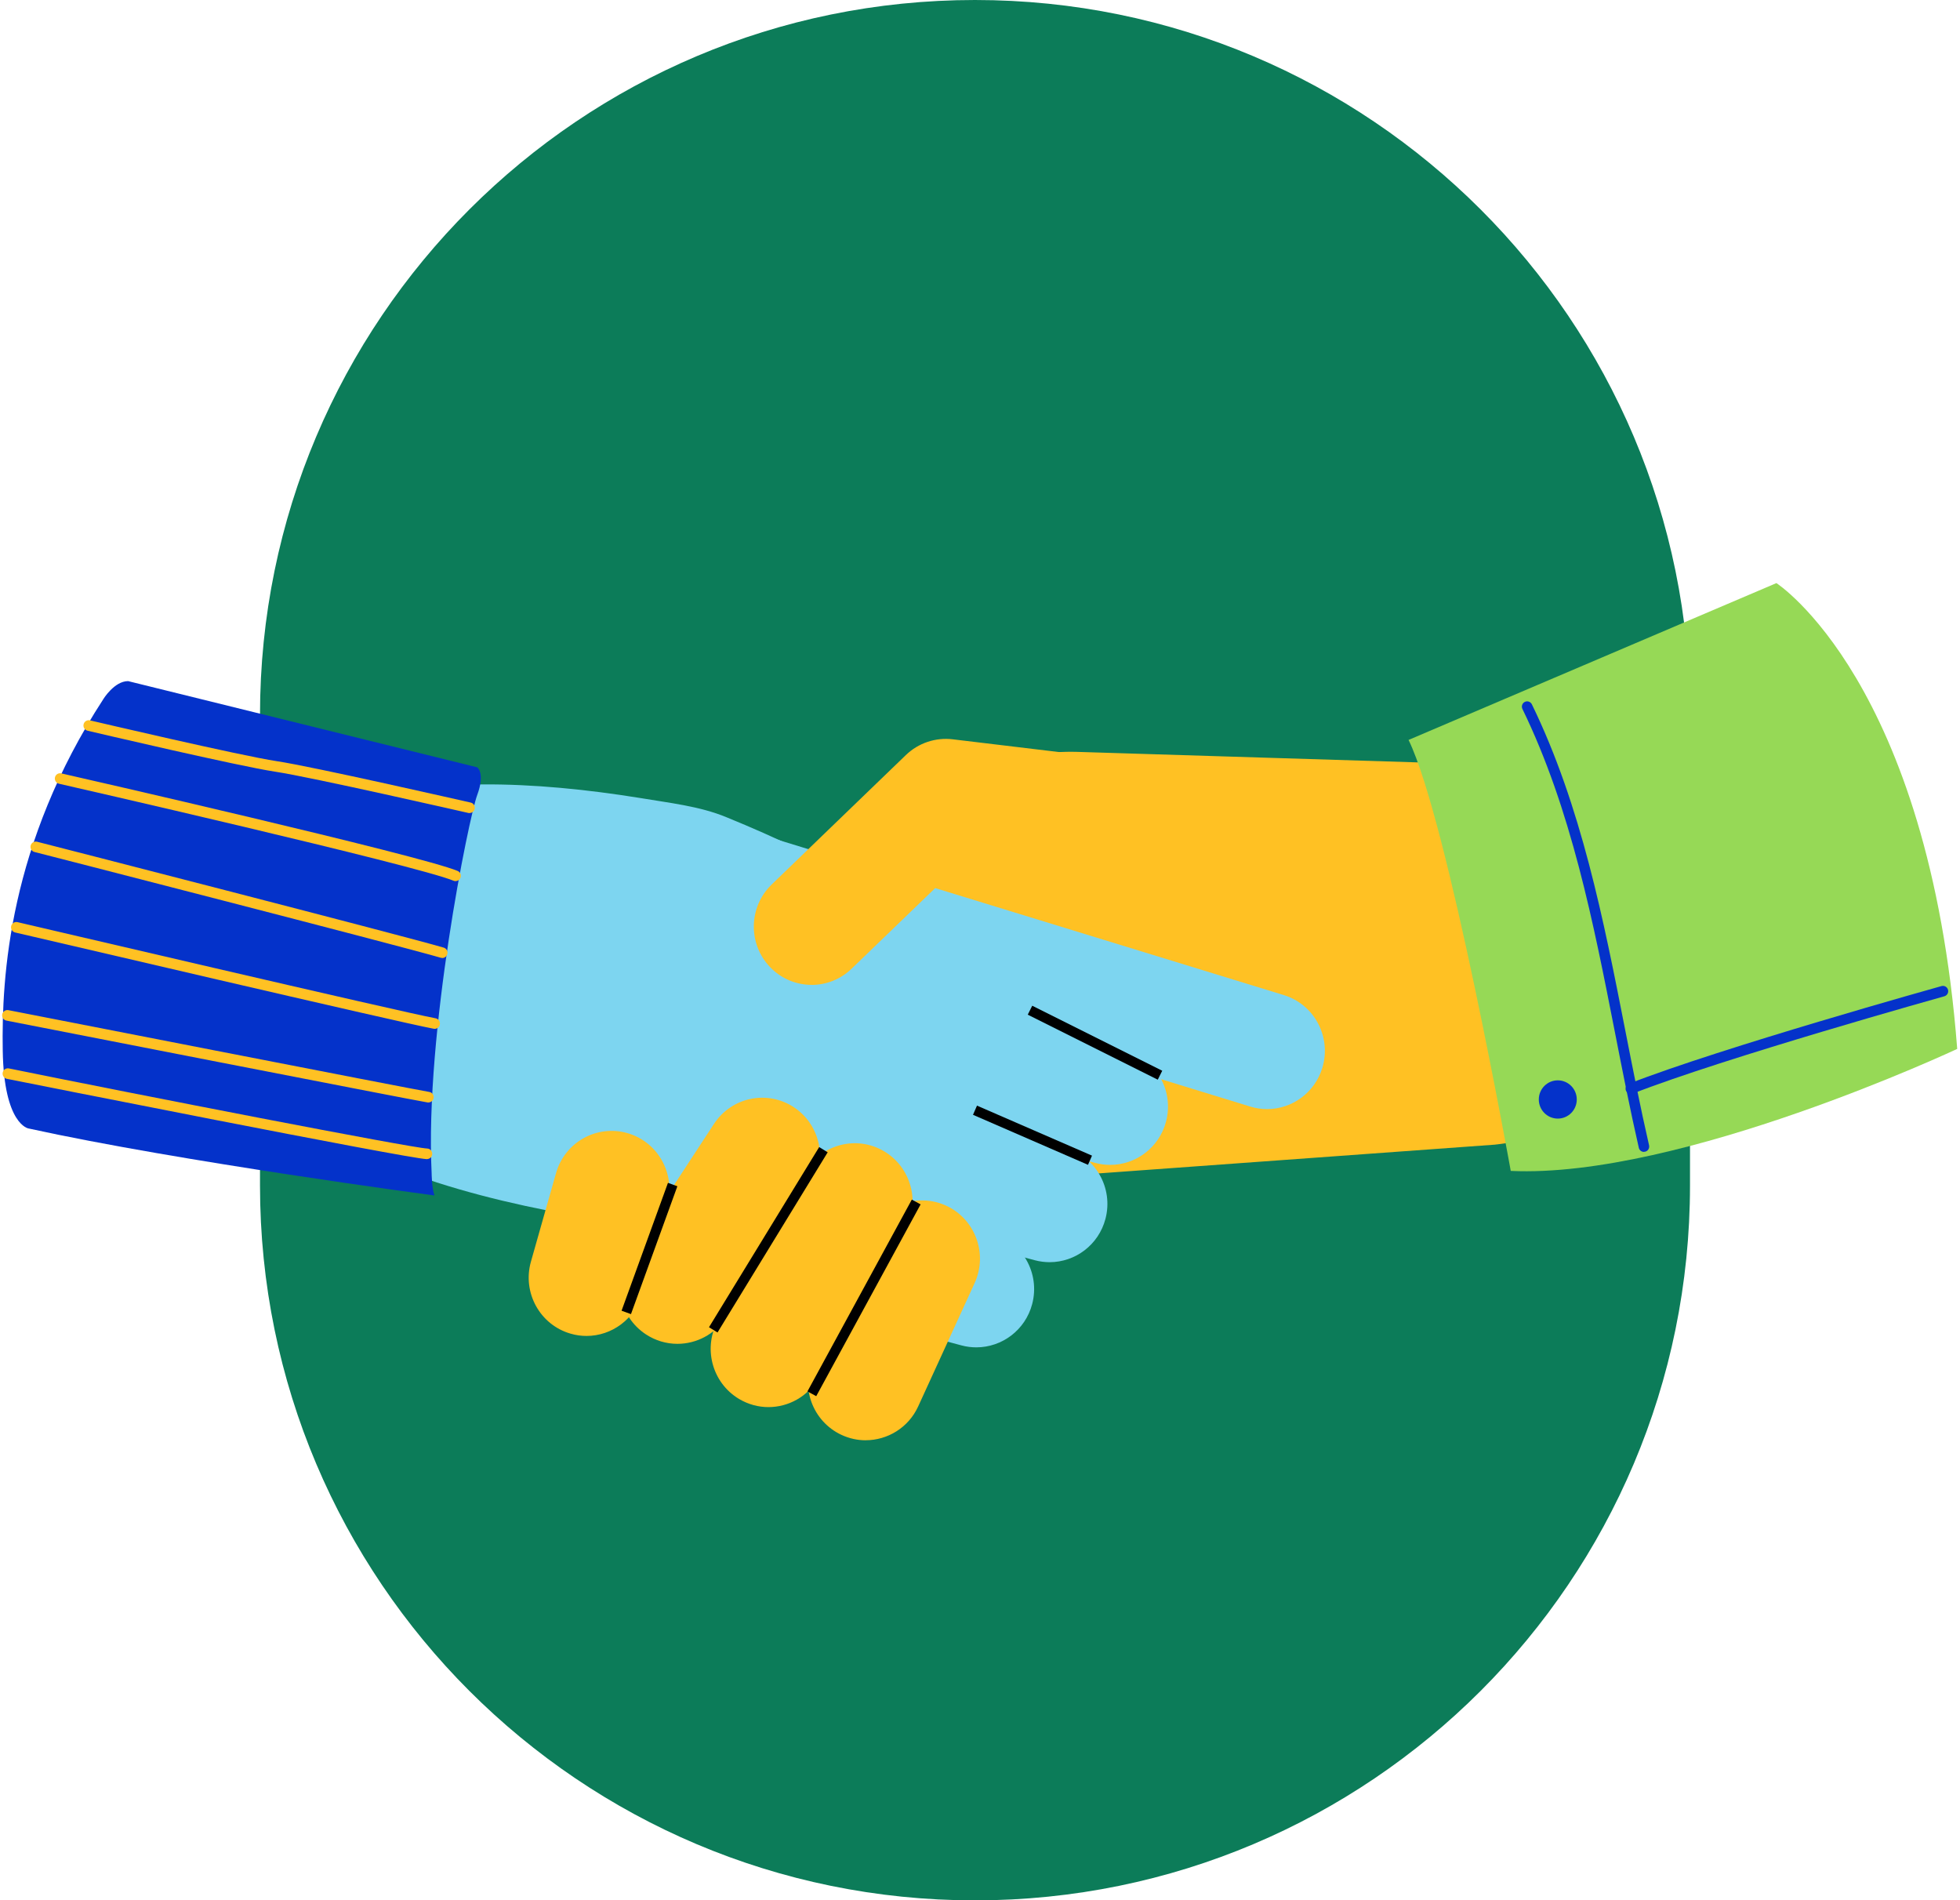 <svg xmlns="http://www.w3.org/2000/svg" width="196" height="190" viewBox="0 0 196 190" fill="none"><g clip-path="url(#clip0_129_2)"><path d="M169 71.481C169 32.003 136.988 0 97.5 0C58.012 0 26 32.003 26 71.481V118.519C26 157.997 58.012 190 97.5 190C136.988 190 169 157.997 169 118.519V71.481Z" fill="#0C7C59"></path></g><g clip-path="url(#clip1_129_2)"><path d="M149.496 114.442L108.575 117.411C80.73 118.316 77.867 78.343 105.562 75.218C106.274 75.164 107.013 75.155 107.713 75.173L148.717 76.439C172.589 78.013 173.142 111.869 149.496 114.442Z" fill="#FFC123"></path><path d="M32.288 80.581C42.721 77.585 53.456 78.093 63.978 79.779C66.876 80.273 69.956 80.586 72.672 81.718C77.579 83.72 82.376 85.998 87.009 88.682C89.332 90.01 91.602 91.473 93.832 93.038C96.053 94.62 98.248 96.283 100.305 98.281C111.407 109.101 103.752 128.004 88.496 128.129C77.633 127.95 67.146 124.874 57.133 120.995L61.438 122.208C49.456 120.322 37.487 117.455 27.349 110.3C16.296 102.199 19.327 84.545 32.288 80.577V80.581Z" fill="#7DD5F0"></path><path d="M10.328 69.904C10.328 69.904 11.429 68.098 12.81 68.098L47.717 76.716C47.717 76.716 48.544 77.273 47.717 79.498C46.889 81.722 42.474 103.269 43.164 117.308C43.164 117.308 43.177 118.784 43.443 119.524C43.443 119.524 18.035 116.158 2.845 112.823C2.845 112.823 0.394 112.453 0.274 105.048C0.15 97.643 0.903 84.393 10.328 69.908V69.904Z" fill="#0432CA"></path><path d="M140.858 73.978L177.642 58.299C177.642 58.299 192.889 68.12 195.721 104.87C195.721 104.87 168.053 117.857 151.075 117.068C151.075 117.068 144.788 82.061 140.858 73.983V73.978Z" fill="#96D956"></path><path d="M126.708 110.888C126.15 110.888 125.584 110.808 125.022 110.634L64.27 91.99C61.217 91.054 59.496 87.799 60.425 84.723C61.354 81.647 64.584 79.912 67.637 80.849L128.389 99.493C131.442 100.429 133.164 103.684 132.235 106.76C131.473 109.27 129.186 110.888 126.708 110.888Z" fill="#7DD5F0"></path><path d="M81.164 98.468C79.642 98.468 78.124 97.866 76.987 96.671C74.779 94.348 74.858 90.661 77.164 88.437L90.588 75.49C91.836 74.286 93.558 73.711 95.27 73.916L119.19 76.787C122.358 77.166 124.624 80.064 124.248 83.261C123.872 86.453 120.996 88.735 117.823 88.356L96.611 85.811L85.159 96.854C84.04 97.933 82.602 98.472 81.164 98.472V98.468Z" fill="#FFC123"></path><path d="M111.018 116.466C110.527 116.466 110.027 116.403 109.527 116.27L93.345 111.927C90.261 111.098 88.425 107.91 89.248 104.798C90.071 101.691 93.239 99.845 96.323 100.67L112.505 105.012C115.589 105.842 117.425 109.029 116.602 112.141C115.912 114.749 113.575 116.466 111.018 116.466Z" fill="#7DD5F0"></path><path d="M104.964 126.194C104.473 126.194 103.973 126.131 103.473 125.998L88.177 121.891C85.093 121.062 83.256 117.875 84.079 114.767C84.902 111.66 88.071 109.81 91.15 110.639L106.447 114.745C109.531 115.574 111.367 118.762 110.544 121.869C109.854 124.477 107.517 126.194 104.964 126.194Z" fill="#7DD5F0"></path><path d="M97.632 134.709C97.141 134.709 96.641 134.647 96.141 134.513L79.96 130.17C76.876 129.341 75.04 126.154 75.863 123.042C76.686 119.934 79.854 118.089 82.938 118.913L99.119 123.256C102.203 124.085 104.04 127.273 103.217 130.384C102.526 132.993 100.19 134.709 97.632 134.709Z" fill="#7DD5F0"></path><path d="M58.655 133.568C58.128 133.568 57.593 133.496 57.062 133.34C53.991 132.458 52.217 129.234 53.093 126.14L55.602 117.291C56.478 114.196 59.681 112.409 62.748 113.291C65.819 114.174 67.593 117.398 66.717 120.492L64.208 129.341C63.482 131.9 61.168 133.568 58.655 133.568Z" fill="#FFC123"></path><path d="M67.743 134.357C66.651 134.357 65.549 134.045 64.571 133.398C61.903 131.628 61.168 128.017 62.92 125.333L71.394 112.373C73.151 109.685 76.735 108.945 79.398 110.71C82.067 112.48 82.801 116.091 81.049 118.775L72.575 131.735C71.465 133.434 69.62 134.357 67.743 134.357Z" fill="#FFC123"></path><path d="M46.956 81.294C46.916 81.294 46.876 81.294 46.84 81.281C46.686 81.245 31.093 77.688 27.513 77.153C23.894 76.609 9.371 73.203 8.752 73.056C8.469 72.989 8.292 72.703 8.358 72.418C8.425 72.133 8.703 71.954 8.991 72.021C9.141 72.057 24.088 75.566 27.668 76.101C31.287 76.644 46.429 80.1 47.071 80.242C47.354 80.305 47.531 80.59 47.469 80.875C47.411 81.121 47.199 81.285 46.956 81.285V81.294Z" fill="#FFC123"></path><path d="M45.562 88.098C45.496 88.098 45.425 88.084 45.359 88.058C41.726 86.533 6.248 78.437 5.894 78.356C5.611 78.294 5.434 78.009 5.496 77.723C5.558 77.438 5.836 77.26 6.124 77.322C7.567 77.648 42.044 85.516 45.761 87.077C46.031 87.188 46.155 87.5 46.044 87.768C45.96 87.973 45.766 88.093 45.558 88.093L45.562 88.098Z" fill="#FFC123"></path><path d="M44.226 95.779C44.177 95.779 44.128 95.77 44.08 95.757C39.876 94.527 3.805 85.271 3.447 85.182C3.164 85.111 2.996 84.825 3.066 84.54C3.137 84.255 3.42 84.085 3.704 84.157C4.062 84.246 40.151 93.506 44.372 94.745C44.651 94.825 44.81 95.12 44.73 95.4C44.664 95.632 44.451 95.784 44.226 95.784V95.779Z" fill="#FFC123"></path><path d="M43.469 102.864C43.438 102.864 43.407 102.864 43.376 102.855C39.995 102.235 3.044 93.577 1.513 93.229C1.23 93.162 1.053 92.882 1.115 92.596C1.177 92.311 1.46 92.132 1.743 92.195C2.119 92.28 40.203 101.196 43.562 101.811C43.849 101.865 44.035 102.141 43.987 102.427C43.942 102.681 43.721 102.864 43.469 102.864Z" fill="#FFC123"></path><path d="M42.845 110.233C42.819 110.233 42.792 110.233 42.761 110.224C41.297 109.992 2.226 102.355 0.637 102.039C0.354 101.981 0.168 101.704 0.221 101.415C0.279 101.129 0.558 100.942 0.841 100.996C1.23 101.071 41.483 108.945 42.925 109.172C43.213 109.217 43.407 109.489 43.363 109.778C43.323 110.037 43.098 110.224 42.845 110.224V110.233Z" fill="#FFC123"></path><path d="M42.699 115.891C42.699 115.891 42.686 115.891 42.677 115.891C40.646 115.81 2.221 108.173 0.681 107.861C0.398 107.803 0.212 107.522 0.27 107.237C0.327 106.952 0.602 106.765 0.889 106.822C13.867 109.466 41.155 114.772 42.717 114.83C43.009 114.838 43.234 115.088 43.221 115.378C43.212 115.663 42.978 115.886 42.694 115.886L42.699 115.891Z" fill="#FFC123"></path><path d="M164.394 115.168C164.155 115.168 163.938 115.003 163.881 114.758C163.009 110.946 162.235 107.001 161.487 103.18C159.341 92.24 157.124 80.924 152.243 70.884C152.115 70.621 152.221 70.305 152.482 70.175C152.743 70.046 153.058 70.158 153.186 70.416C158.128 80.577 160.358 91.963 162.518 102.971C163.266 106.782 164.035 110.719 164.907 114.513C164.973 114.798 164.796 115.084 164.513 115.146C164.473 115.155 164.434 115.159 164.394 115.159V115.168Z" fill="#0432CA"></path><path d="M163.084 109.377C162.872 109.377 162.677 109.248 162.593 109.038C162.487 108.766 162.624 108.459 162.894 108.352C172.129 104.74 193.934 98.65 194.155 98.588C194.429 98.512 194.726 98.673 194.801 98.958C194.881 99.239 194.713 99.533 194.434 99.609C194.217 99.671 172.456 105.748 163.275 109.341C163.213 109.364 163.146 109.377 163.084 109.377Z" fill="#0432CA"></path><path d="M155.779 111.838C156.827 111.838 157.677 110.982 157.677 109.925C157.677 108.869 156.827 108.013 155.779 108.013C154.73 108.013 153.88 108.869 153.88 109.925C153.88 110.982 154.73 111.838 155.779 111.838Z" fill="#0432CA"></path><path d="M76.845 140.683C75.845 140.683 74.837 140.42 73.912 139.872C71.164 138.235 70.248 134.664 71.872 131.896L80.5 117.166C82.124 114.397 85.668 113.474 88.416 115.11C91.164 116.747 92.08 120.318 90.456 123.086L81.828 137.816C80.748 139.658 78.823 140.683 76.845 140.683Z" fill="#FFC123"></path><path d="M86.571 144C85.761 144 84.938 143.826 84.15 143.461C81.252 142.114 79.987 138.655 81.323 135.734L86.969 123.403C88.305 120.483 91.743 119.208 94.637 120.554C97.535 121.9 98.801 125.36 97.465 128.28L91.819 140.612C90.845 142.743 88.752 143.996 86.566 143.996L86.571 144Z" fill="#FFC123"></path><path d="M62.627 131.216L67.266 118.432M71.326 132.959L82.343 114.946M81.184 139.351L91.621 120.176" stroke="black"></path><path d="M97.5 111L109 116M103 101L116 107.5" stroke="black"></path></g><defs><clipPath id="clip0_129_2"><rect width="143" height="190" fill="white" transform="translate(26)"></rect></clipPath><clipPath id="clip1_129_2"><rect width="196" height="86" fill="white" transform="translate(0 58)"></rect></clipPath></defs></svg>